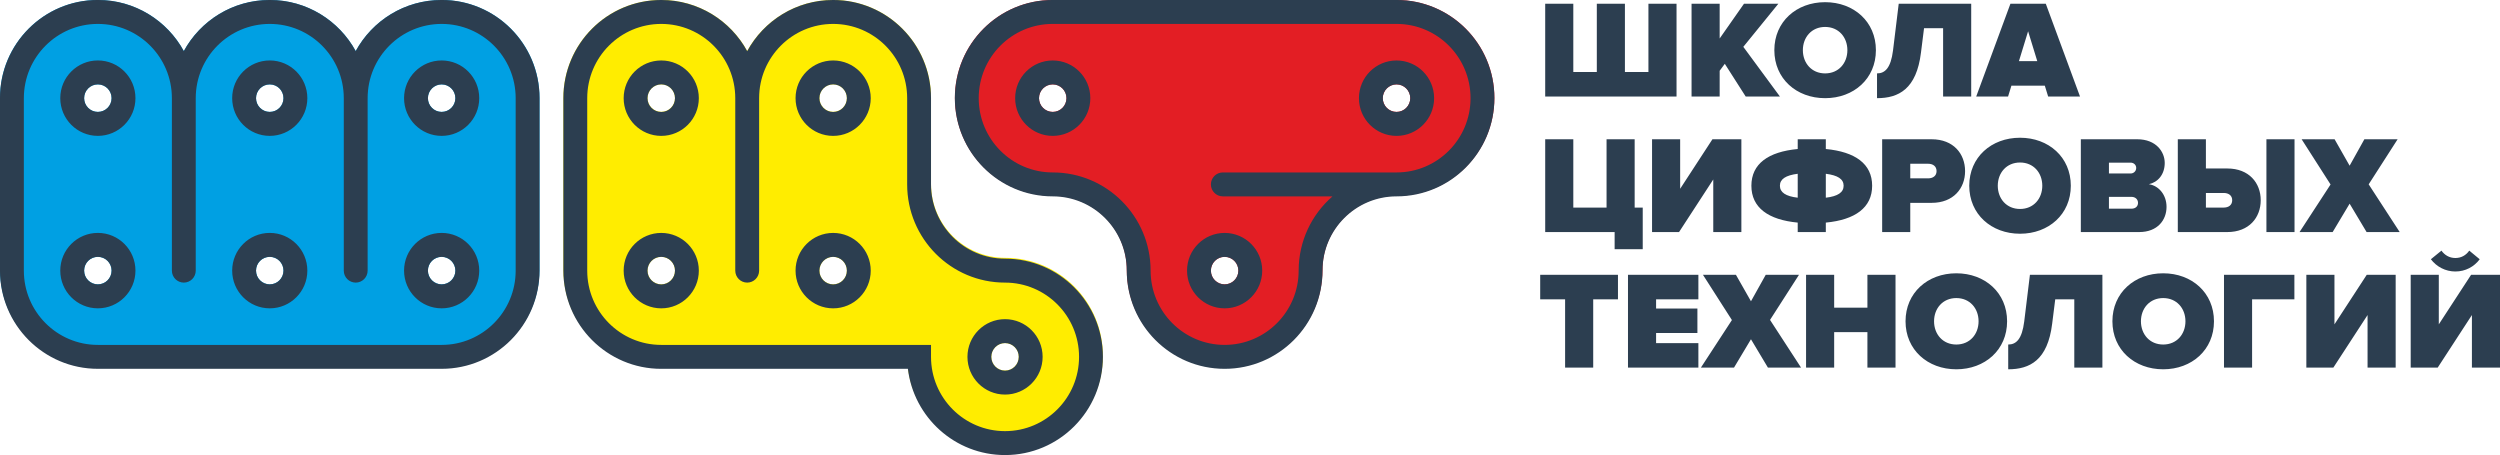 <?xml version="1.0" encoding="UTF-8"?> <svg xmlns="http://www.w3.org/2000/svg" xmlns:xlink="http://www.w3.org/1999/xlink" xmlns:xodm="http://www.corel.com/coreldraw/odm/2003" xml:space="preserve" width="48.825mm" height="8.887mm" version="1.1" style="shape-rendering:geometricPrecision; text-rendering:geometricPrecision; image-rendering:optimizeQuality; fill-rule:evenodd; clip-rule:evenodd" viewBox="0 0 4882.5 888.7"> <defs> <style type="text/css"> .fil0 {fill:#FFED00} .fil1 {fill:#E31E24} .fil3 {fill:#2C3E50} .fil2 {fill:#00A0E3} .fil4 {fill:#2C3E50;fill-rule:nonzero} </style> </defs> <g id="Слой_x0020_1">  <g id="_2340225184"> <path class="fil0" d="M1100.28 191.12l0 335.71c0,105.56 85.58,191.14 191.15,191.14l481.67 0c11.5,94.57 92.06,167.86 189.74,167.86 105.57,0 191.14,-85.58 191.14,-191.15 0,-105.57 -85.57,-191.15 -191.14,-191.15 -79.84,0 -144.56,-64.73 -144.56,-144.56l0 -167.85c0,-105.57 -85.58,-191.14 -191.15,-191.14 -72.41,0 -135.42,40.27 -167.85,99.63 -32.44,-59.36 -95.44,-99.63 -167.85,-99.63 -105.57,0 -191.15,85.57 -191.15,191.14zm862.56 478.92c14.81,0 26.82,12.01 26.82,26.83 0,14.81 -12.01,26.82 -26.82,26.82 -14.82,0 -26.82,-12.01 -26.82,-26.82 0,-14.82 12,-26.83 26.82,-26.83zm-671.41 -505.32c14.81,0 26.82,12 26.82,26.82 0,14.81 -12.01,26.82 -26.82,26.82 -14.82,0 -26.83,-12.01 -26.83,-26.82 0,-14.82 12.01,-26.82 26.83,-26.82zm335.71 0c14.81,0 26.82,12 26.82,26.82 0,14.81 -12.01,26.82 -26.82,26.82 -14.82,0 -26.83,-12.01 -26.83,-26.82 0,-14.82 12.01,-26.82 26.83,-26.82zm0 336.93c14.81,0 26.82,12 26.82,26.82 0,14.81 -12.01,26.82 -26.82,26.82 -14.82,0 -26.83,-12.01 -26.83,-26.82 0,-14.82 12.01,-26.82 26.83,-26.82zm-335.71 0c14.81,0 26.82,12 26.82,26.82 0,14.81 -12.01,26.82 -26.82,26.82 -14.82,0 -26.83,-12.01 -26.83,-26.82 0,-14.82 12.01,-26.82 26.83,-26.82z"></path> <path class="fil1" d="M2200.57 526.84c0,-79.83 -64.73,-144.56 -144.56,-144.56 -105.57,0 -191.15,-85.58 -191.15,-191.14 0,-105.57 85.58,-191.15 191.15,-191.15l671.41 0c105.57,0 191.14,85.58 191.14,191.15 0,105.56 -85.57,191.14 -191.14,191.14 -79.83,0 -144.56,64.73 -144.56,144.56 0,105.56 -85.58,191.14 -191.15,191.14 -105.56,0 -191.14,-85.58 -191.14,-191.14zm526.85 -362c14.81,0 26.82,12.01 26.82,26.83 0,14.81 -12.01,26.82 -26.82,26.82 -14.82,0 -26.83,-12.01 -26.83,-26.82 0,-14.82 12.01,-26.83 26.83,-26.83zm-335.71 336.81c14.82,0 26.83,12 26.83,26.82 0,14.81 -12.01,26.82 -26.83,26.82 -14.81,0 -26.82,-12.01 -26.82,-26.82 0,-14.82 12.01,-26.82 26.82,-26.82zm-335.71 -336.81c14.82,0 26.83,12.01 26.83,26.83 0,14.81 -12.01,26.82 -26.83,26.82 -14.81,0 -26.82,-12.01 -26.82,-26.82 0,-14.82 12.01,-26.83 26.82,-26.83z"></path> <path class="fil2" d="M1053.7 526.83c0,105.56 -85.58,191.14 -191.15,191.14l-671.41 0c-105.56,0 -191.14,-85.58 -191.14,-191.14l0 -335.71c0,-105.57 85.58,-191.14 191.14,-191.14 72.42,0 135.42,40.27 167.86,99.63 32.43,-59.36 95.43,-99.63 167.85,-99.63 72.41,0 135.41,40.27 167.85,99.63 32.43,-59.36 95.44,-99.63 167.85,-99.63 105.57,0 191.15,85.57 191.15,191.14l0 335.71zm-862.57 -361.99c14.82,0 26.83,12 26.83,26.82 0,14.82 -12.01,26.82 -26.83,26.82 -14.81,0 -26.82,-12 -26.82,-26.82 0,-14.82 12.01,-26.82 26.82,-26.82zm671.42 336.81c14.81,0 26.82,12 26.82,26.82 0,14.81 -12.01,26.82 -26.82,26.82 -14.82,0 -26.83,-12.01 -26.83,-26.82 0,-14.82 12.01,-26.82 26.83,-26.82zm-335.7 0c14.81,0 26.82,12 26.82,26.82 0,14.81 -12.01,26.82 -26.82,26.82 -14.82,0 -26.83,-12.01 -26.83,-26.82 0,-14.82 12.01,-26.82 26.83,-26.82zm-335.72 0c14.82,0 26.83,12 26.83,26.82 0,14.81 -12.01,26.82 -26.83,26.82 -14.81,0 -26.82,-12.01 -26.82,-26.82 0,-14.82 12.01,-26.82 26.82,-26.82zm671.42 -336.81c14.81,0 26.82,12 26.82,26.82 0,14.82 -12.01,26.82 -26.82,26.82 -14.82,0 -26.83,-12 -26.83,-26.82 0,-14.82 12.01,-26.82 26.83,-26.82zm-335.7 0c14.81,0 26.82,12 26.82,26.82 0,14.82 -12.01,26.82 -26.82,26.82 -14.82,0 -26.83,-12 -26.83,-26.82 0,-14.82 12.01,-26.82 26.83,-26.82z"></path> <path class="fil3" d="M382.28 191.75l0 336.8c0,12.91 -10.43,23.37 -23.29,23.37 -12.87,0 -23.29,-10.46 -23.29,-23.37l0 -336.8c0,-80.09 -64.73,-145.04 -144.56,-145.04 -79.83,0 -144.56,64.95 -144.56,145.04l0 336.8 0 0.01c0,80.09 64.73,145.03 144.56,145.03l671.41 0c79.83,0 144.55,-64.94 144.56,-145.03l0 -0.01 0 -336.8c0,-80.09 -64.73,-145.04 -144.56,-145.04 -79.83,0 -144.56,64.95 -144.56,145.04l0 336.8c0,12.91 -10.43,23.37 -23.29,23.37 -12.87,0 -23.29,-10.46 -23.29,-23.37l0 -336.8c0,-80.09 -64.73,-145.04 -144.57,-145.04 -79.83,0 -144.56,64.95 -144.56,145.04zm1389.41 0l0 168.4c0,105.91 85.58,191.77 191.14,191.77 79.84,0 144.57,64.94 144.57,145.03 0,80.1 -64.73,145.04 -144.57,145.04 -79.82,0 -144.55,-64.94 -144.55,-145.04l0 -23.36 -526.85 0c-79.84,0 -144.56,-64.94 -144.57,-145.03l0 -0.01 0 -336.8c0,-80.09 64.73,-145.04 144.57,-145.04 79.83,0 144.55,64.95 144.55,145.04l0 336.8c0,12.91 10.43,23.37 23.3,23.37 12.86,0 23.29,-10.46 23.29,-23.37l0 -336.8c0,-80.09 64.73,-145.04 144.56,-145.04 79.83,0 144.56,64.95 144.56,145.04zm46.59 168.4l0 -168.4c0,-105.91 -85.58,-191.77 -191.15,-191.77 -72.41,0 -135.42,40.4 -167.85,99.96 -32.43,-59.56 -95.44,-99.96 -167.85,-99.96 -105.57,0 -191.15,85.86 -191.15,191.77l0 336.8 0 0.01c0,105.91 85.58,191.77 191.15,191.77l481.68 0c11.49,94.88 92.05,168.4 189.72,168.4 105.57,0 191.15,-85.86 191.15,-191.78 0,-105.91 -85.58,-191.76 -191.15,-191.76 -79.82,0 -144.55,-64.95 -144.55,-145.04zm144.55 263.16c40.55,0 73.42,32.97 73.42,73.64 0,40.68 -32.87,73.66 -73.42,73.66 -40.53,0 -73.4,-32.98 -73.4,-73.66 0,-40.67 32.87,-73.64 73.4,-73.64zm0 46.73c14.82,0 26.83,12.06 26.83,26.91 0,14.87 -12.01,26.92 -26.83,26.92 -14.8,0 -26.82,-12.05 -26.82,-26.92 0,-14.85 12.02,-26.91 26.82,-26.91zm-335.7 -215.14c40.54,0 73.41,32.98 73.41,73.65 0,40.67 -32.87,73.66 -73.41,73.66 -40.54,0 -73.41,-32.99 -73.41,-73.66 0,-40.67 32.87,-73.65 73.41,-73.65zm0 46.74c14.81,0 26.82,12.06 26.82,26.91 0,14.86 -12.01,26.91 -26.82,26.91 -14.81,0 -26.82,-12.05 -26.82,-26.91 0,-14.85 12.01,-26.91 26.82,-26.91zm0 -383.54c40.54,0 73.41,32.97 73.41,73.65 0,40.67 -32.87,73.65 -73.41,73.65 -40.54,0 -73.41,-32.98 -73.41,-73.65 0,-40.68 32.87,-73.65 73.41,-73.65zm0 46.73c14.81,0 26.82,12.06 26.82,26.92 0,14.86 -12.01,26.91 -26.82,26.91 -14.81,0 -26.82,-12.05 -26.82,-26.91 0,-14.86 12.01,-26.92 26.82,-26.92zm-335.7 290.07c40.54,0 73.4,32.98 73.4,73.65 0,40.67 -32.86,73.66 -73.4,73.66 -40.55,0 -73.42,-32.99 -73.42,-73.66 0,-40.67 32.87,-73.65 73.42,-73.65zm0 46.74c14.8,0 26.82,12.06 26.82,26.91 0,14.86 -12.02,26.91 -26.82,26.91 -14.82,0 -26.83,-12.05 -26.83,-26.91 0,-14.85 12.01,-26.91 26.83,-26.91zm0 -383.54c40.54,0 73.4,32.97 73.4,73.65 0,40.67 -32.86,73.65 -73.4,73.65 -40.55,0 -73.42,-32.98 -73.42,-73.65 0,-40.68 32.87,-73.65 73.42,-73.65zm0 46.73c14.8,0 26.82,12.06 26.82,26.92 0,14.86 -12.02,26.91 -26.82,26.91 -14.82,0 -26.83,-12.05 -26.83,-26.91 0,-14.86 12.01,-26.92 26.83,-26.92zm909.14 363.73c0,-80.09 -64.73,-145.03 -144.57,-145.03 -105.56,0 -191.14,-85.86 -191.14,-191.78 0,-105.91 85.58,-191.76 191.14,-191.76l671.42 0c105.56,0 191.14,85.85 191.14,191.76 0,105.92 -85.58,191.78 -191.14,191.78 -79.83,0 -144.56,64.94 -144.56,145.03 0,105.92 -85.58,191.77 -191.15,191.77 -105.56,0 -191.14,-85.85 -191.14,-191.77zm-144.57 -191.77c105.58,0 191.15,85.86 191.15,191.77 0,80.09 64.73,145.03 144.56,145.03 79.84,0 144.56,-64.94 144.56,-145.03 0,-57.93 25.61,-109.87 66.09,-145.03l-210.65 0 -3.53 0c-12.86,0 -23.29,-10.46 -23.29,-23.37 0,-12.91 10.43,-23.37 23.29,-23.37l3.53 0 335.71 0c79.83,0 144.56,-64.94 144.56,-145.04 0,-80.08 -64.73,-145.03 -144.56,-145.03l-671.42 0c-79.82,0 -144.55,64.95 -144.55,145.03 0,80.1 64.73,145.04 144.55,145.04zm671.42 -218.68c-40.54,0 -73.41,32.97 -73.41,73.64 0,40.68 32.87,73.66 73.41,73.66 40.54,0 73.41,-32.98 73.41,-73.66 0,-40.67 -32.87,-73.64 -73.41,-73.64zm0 46.73c-14.81,0 -26.83,12.06 -26.83,26.91 0,14.87 12.02,26.92 26.83,26.92 14.81,0 26.82,-12.05 26.82,-26.92 0,-14.85 -12.01,-26.91 -26.82,-26.91zm-335.71 290.07c40.54,0 73.41,32.98 73.41,73.65 0,40.67 -32.87,73.65 -73.41,73.65 -40.54,0 -73.41,-32.98 -73.41,-73.65 0,-40.67 32.87,-73.65 73.41,-73.65zm0 46.74c14.81,0 26.83,12.05 26.83,26.91 0,14.86 -12.02,26.91 -26.83,26.91 -14.81,0 -26.82,-12.05 -26.82,-26.91 0,-14.86 12.01,-26.91 26.82,-26.91zm-335.71 -383.54c40.55,0 73.42,32.97 73.42,73.64 0,40.68 -32.87,73.66 -73.42,73.66 -40.53,0 -73.4,-32.98 -73.4,-73.66 0,-40.67 32.87,-73.64 73.4,-73.64zm0 46.73c14.82,0 26.83,12.06 26.83,26.91 0,14.87 -12.01,26.92 -26.83,26.92 -14.8,0 -26.82,-12.05 -26.82,-26.92 0,-14.85 12.02,-26.91 26.82,-26.91zm-1002.31 363.71l0 0.01c0,105.91 -85.57,191.77 -191.14,191.77l-671.41 0c-105.57,0 -191.14,-85.86 -191.15,-191.77l0 -0.01 0 -336.8c0,-105.91 85.58,-191.77 191.15,-191.77 72.41,0 135.42,40.4 167.85,99.96 32.43,-59.56 95.44,-99.96 167.85,-99.96 72.42,0 135.43,40.4 167.86,99.96 32.43,-59.56 95.43,-99.96 167.85,-99.96 105.57,0 191.14,85.86 191.14,191.77l0 336.8zm-191.14 -73.65c40.54,0 73.41,32.98 73.41,73.65 0,40.67 -32.87,73.66 -73.41,73.66 -40.54,0 -73.41,-32.99 -73.41,-73.66 0,-40.67 32.87,-73.65 73.41,-73.65zm0 46.74c14.81,0 26.83,12.06 26.83,26.91 0,14.86 -12.02,26.91 -26.83,26.91 -14.81,0 -26.83,-12.05 -26.83,-26.91 0,-14.85 12.02,-26.91 26.83,-26.91zm0 -383.54c40.54,0 73.41,32.97 73.41,73.65 0,40.67 -32.87,73.65 -73.41,73.65 -40.54,0 -73.41,-32.98 -73.41,-73.65 0,-40.68 32.87,-73.65 73.41,-73.65zm0 46.73c14.81,0 26.83,12.06 26.83,26.92 0,14.86 -12.02,26.91 -26.83,26.91 -14.81,0 -26.83,-12.05 -26.83,-26.91 0,-14.86 12.02,-26.92 26.83,-26.92zm-335.71 290.07c40.54,0 73.41,32.98 73.41,73.65 0,40.67 -32.87,73.66 -73.41,73.66 -40.53,0 -73.4,-32.99 -73.4,-73.66 0,-40.67 32.87,-73.65 73.4,-73.65zm0 46.74c14.82,0 26.83,12.06 26.83,26.91 0,14.86 -12.01,26.91 -26.83,26.91 -14.81,0 -26.82,-12.05 -26.82,-26.91 0,-14.85 12.01,-26.91 26.82,-26.91zm0 -383.54c40.54,0 73.41,32.97 73.41,73.65 0,40.67 -32.87,73.65 -73.41,73.65 -40.53,0 -73.4,-32.98 -73.4,-73.65 0,-40.68 32.87,-73.65 73.4,-73.65zm0 46.73c14.82,0 26.83,12.06 26.83,26.92 0,14.86 -12.01,26.91 -26.83,26.91 -14.81,0 -26.82,-12.05 -26.82,-26.91 0,-14.86 12.01,-26.92 26.82,-26.92zm-335.7 290.07c40.54,0 73.41,32.98 73.41,73.65 0,40.67 -32.87,73.66 -73.41,73.66 -40.54,0 -73.41,-32.99 -73.41,-73.66 0,-40.67 32.87,-73.65 73.41,-73.65zm0 46.74c14.81,0 26.82,12.06 26.82,26.91 0,14.86 -12.01,26.91 -26.82,26.91 -14.81,0 -26.83,-12.05 -26.83,-26.91 0,-14.85 12.02,-26.91 26.83,-26.91zm0 -383.54c40.54,0 73.41,32.97 73.41,73.65 0,40.67 -32.87,73.65 -73.41,73.65 -40.54,0 -73.41,-32.98 -73.41,-73.65 0,-40.68 32.87,-73.65 73.41,-73.65zm0 46.73c14.81,0 26.82,12.06 26.82,26.92 0,14.86 -12.01,26.91 -26.82,26.91 -14.81,0 -26.83,-12.05 -26.83,-26.91 0,-14.86 12.02,-26.92 26.83,-26.92z"></path> <path class="fil4" d="M3219.38 7.24l0 133.41 -45.92 0 0 -133.41 -54.88 0 0 133.41 -45.92 0 0 -133.41 -54.89 0 0 181.23 256.5 0 0 -181.23 -54.89 0zm256.77 181.23l-71.46 -97 68.47 -84.23 -67.11 0 -47.55 67.92 0 -67.92 -54.89 0 0 181.23 54.89 0 0 -50.27 10.05 -13.58 40.76 63.85 66.84 0zm88.31 3.26c55.97,0 99.17,-38.04 99.17,-93.74 0,-55.7 -43.2,-93.74 -99.17,-93.74 -55.98,0 -99.18,38.04 -99.18,93.74 0,55.7 43.2,93.74 99.18,93.74zm0 -48.37c-26.36,0 -43.48,-20.1 -43.48,-45.37 0,-25.27 17.12,-45.38 43.48,-45.38 26.35,0 43.47,20.11 43.47,45.38 0,25.27 -17.12,45.37 -43.47,45.37zm101.34 48.37c42.12,0 77.17,-17.66 85.86,-89.12l5.98 -47.55 37.23 0 0 133.41 54.88 0 0 -181.23 -141.56 0 -11.14 91.29c-4.35,34.51 -15.76,44.83 -31.25,44.83l0 48.37zm396.43 -3.26l-66.84 -181.23 -69.02 0 -66.84 181.23 62.22 0 6.52 -21.2 65.21 0 6.52 21.2 62.23 0zm-83.42 -69.02l-35.86 0 17.93 -58.42 17.93 58.42zm-825.45 367.19l54.88 0 0 -81.24 -15.76 0 0 -133.41 -54.88 0 0 133.41 -64.94 0 0 -133.41 -54.89 0 0 181.23 135.59 0 0 33.42zm125.8 -33.42l66.84 -102.71 0 102.71 54.89 0 0 -181.23 -56.52 0 -63.04 96.73 0 -96.73 -54.88 0 0 181.23 52.71 0zm286.65 0l0 -18.48c57.06,-5.43 90.48,-29.07 90.48,-72 0,-42.93 -33.42,-66.3 -90.48,-71.73l0 -19.02 -54.88 0 0 19.02c-57.33,5.43 -90.48,28.8 -90.48,71.73 0,42.93 33.15,66.57 90.48,72l0 18.48 54.88 0zm-89.66 -90.48c0,-13.04 11.41,-20.38 34.78,-23.36l0 46.73c-23.37,-2.72 -34.78,-10.33 -34.78,-23.37zm124.44 0c0,13.04 -11.41,20.65 -34.78,23.37l0 -46.73c23.37,2.98 34.78,10.32 34.78,23.36zm130.15 90.48l0 -57.06 41.84 0c42.39,0 65.22,-28.26 65.22,-61.95 0,-33.96 -22.83,-62.22 -65.22,-62.22l-96.73 0 0 181.23 54.89 0zm34.78 -104.88l-34.78 0 0 -28.53 34.78 0c9.24,0 16.57,4.62 16.57,14.4 0,9.51 -7.33,14.13 -16.57,14.13zm179.6 108.14c55.97,0 99.17,-38.04 99.17,-93.74 0,-55.7 -43.2,-93.74 -99.17,-93.74 -55.97,0 -99.18,38.04 -99.18,93.74 0,55.7 43.21,93.74 99.18,93.74zm0 -48.36c-26.36,0 -43.47,-20.11 -43.47,-45.38 0,-25.27 17.11,-45.37 43.47,-45.37 26.36,0 43.47,20.1 43.47,45.37 0,25.27 -17.11,45.38 -43.47,45.38zm232.58 45.1c36.41,0 53.53,-23.91 53.53,-49.18 0,-23.37 -14.95,-41.3 -34.51,-44.29 17.66,-3.8 30.98,-19.02 30.98,-41.57 0,-21.19 -16.3,-46.19 -53.8,-46.19l-110.04 0 0 181.23 113.84 0zm-16.57 -114.39l-42.39 0 0 -21.19 42.39 0c5.7,0 10.87,4.07 10.87,10.32 0,6.52 -5.17,10.87 -10.87,10.87zm1.63 68.74l-44.02 0 0 -23.09 44.02 0c7.88,0 12.77,5.16 12.77,11.68 0,6.79 -4.89,11.41 -12.77,11.41zm90.48 -135.58l0 181.23 96.73 0c42.38,0 65.21,-28.26 65.21,-62.22 0,-33.69 -22.83,-61.95 -65.21,-61.95l-41.85 0 0 -57.06 -54.88 0zm89.66 104.88c9.24,0 16.57,4.62 16.57,14.13 0,9.78 -7.33,14.4 -16.57,14.4l-34.78 0 0 -28.53 34.78 0zm138.3 76.35l0 -181.23 -54.89 0 0 181.23 54.89 0zm205.41 0l-60.59 -93.2 56.52 -88.03 -64.94 0 -28.8 51.63 -29.35 -51.63 -64.39 0 56.51 88.31 -60.59 92.92 64.67 0 33.15 -55.43 33.15 55.43 64.66 0zm-1575.09 264.75l0 -133.41 48.36 0 0 -47.82 -151.89 0 0 47.82 48.64 0 0 133.41 54.89 0zm205.41 0l0 -47.82 -82.6 0 0 -19.83 80.69 0 0 -47.82 -80.69 0 0 -17.94 82.6 0 0 -47.82 -137.49 0 0 181.23 137.49 0zm200.52 0l-60.59 -93.19 56.51 -88.04 -64.94 0 -28.8 51.63 -29.34 -51.63 -64.4 0 56.52 88.31 -60.59 92.92 64.66 0 33.15 -55.42 33.15 55.42 64.67 0zm184.49 0l0 -181.23 -54.89 0 0 64.13 -64.94 0 0 -64.13 -54.88 0 0 181.23 54.88 0 0 -69.28 64.94 0 0 69.28 54.89 0zm118.73 3.26c55.97,0 99.18,-38.03 99.18,-93.73 0,-55.71 -43.21,-93.75 -99.18,-93.75 -55.97,0 -99.17,38.04 -99.17,93.75 0,55.7 43.2,93.73 99.17,93.73zm0 -48.36c-26.35,0 -43.47,-20.11 -43.47,-45.37 0,-25.27 17.12,-45.38 43.47,-45.38 26.36,0 43.48,20.11 43.48,45.38 0,25.26 -17.12,45.37 -43.48,45.37zm101.35 48.36c42.12,0 77.17,-17.66 85.86,-89.12l5.98 -47.55 37.22 0 0 133.41 54.89 0 0 -181.23 -141.56 0 -11.14 91.3c-4.35,34.51 -15.76,44.83 -31.25,44.83l0 48.36zm302.69 0c55.97,0 99.17,-38.03 99.17,-93.73 0,-55.71 -43.2,-93.75 -99.17,-93.75 -55.98,0 -99.18,38.04 -99.18,93.75 0,55.7 43.2,93.73 99.18,93.73zm0 -48.36c-26.36,0 -43.48,-20.11 -43.48,-45.37 0,-25.27 17.12,-45.38 43.48,-45.38 26.35,0 43.47,20.11 43.47,45.38 0,25.26 -17.12,45.37 -43.47,45.37zm173.62 45.1l0 -133.41 82.6 0 0 -47.82 -137.49 0 0 181.23 54.89 0zm158.67 0l66.84 -102.7 0 102.7 54.89 0 0 -181.23 -56.52 0 -63.03 96.73 0 -96.73 -54.89 0 0 181.23 52.71 0zm203.79 0l66.84 -102.7 0 102.7 54.88 0 0 -181.23 -56.51 0 -63.04 96.73 0 -96.73 -54.89 0 0 181.23 52.72 0zm82.05 -211.66l-20.38 -16.84c-6.52,9.23 -15.75,14.4 -27.17,14.4 -11.95,0 -21.19,-5.98 -27.17,-14.4l-20.65 16.84c11.14,14.67 28.53,23.91 47.82,23.91 19.57,0 36.68,-9.24 47.55,-23.91z"></path> </g> </g> </svg> 